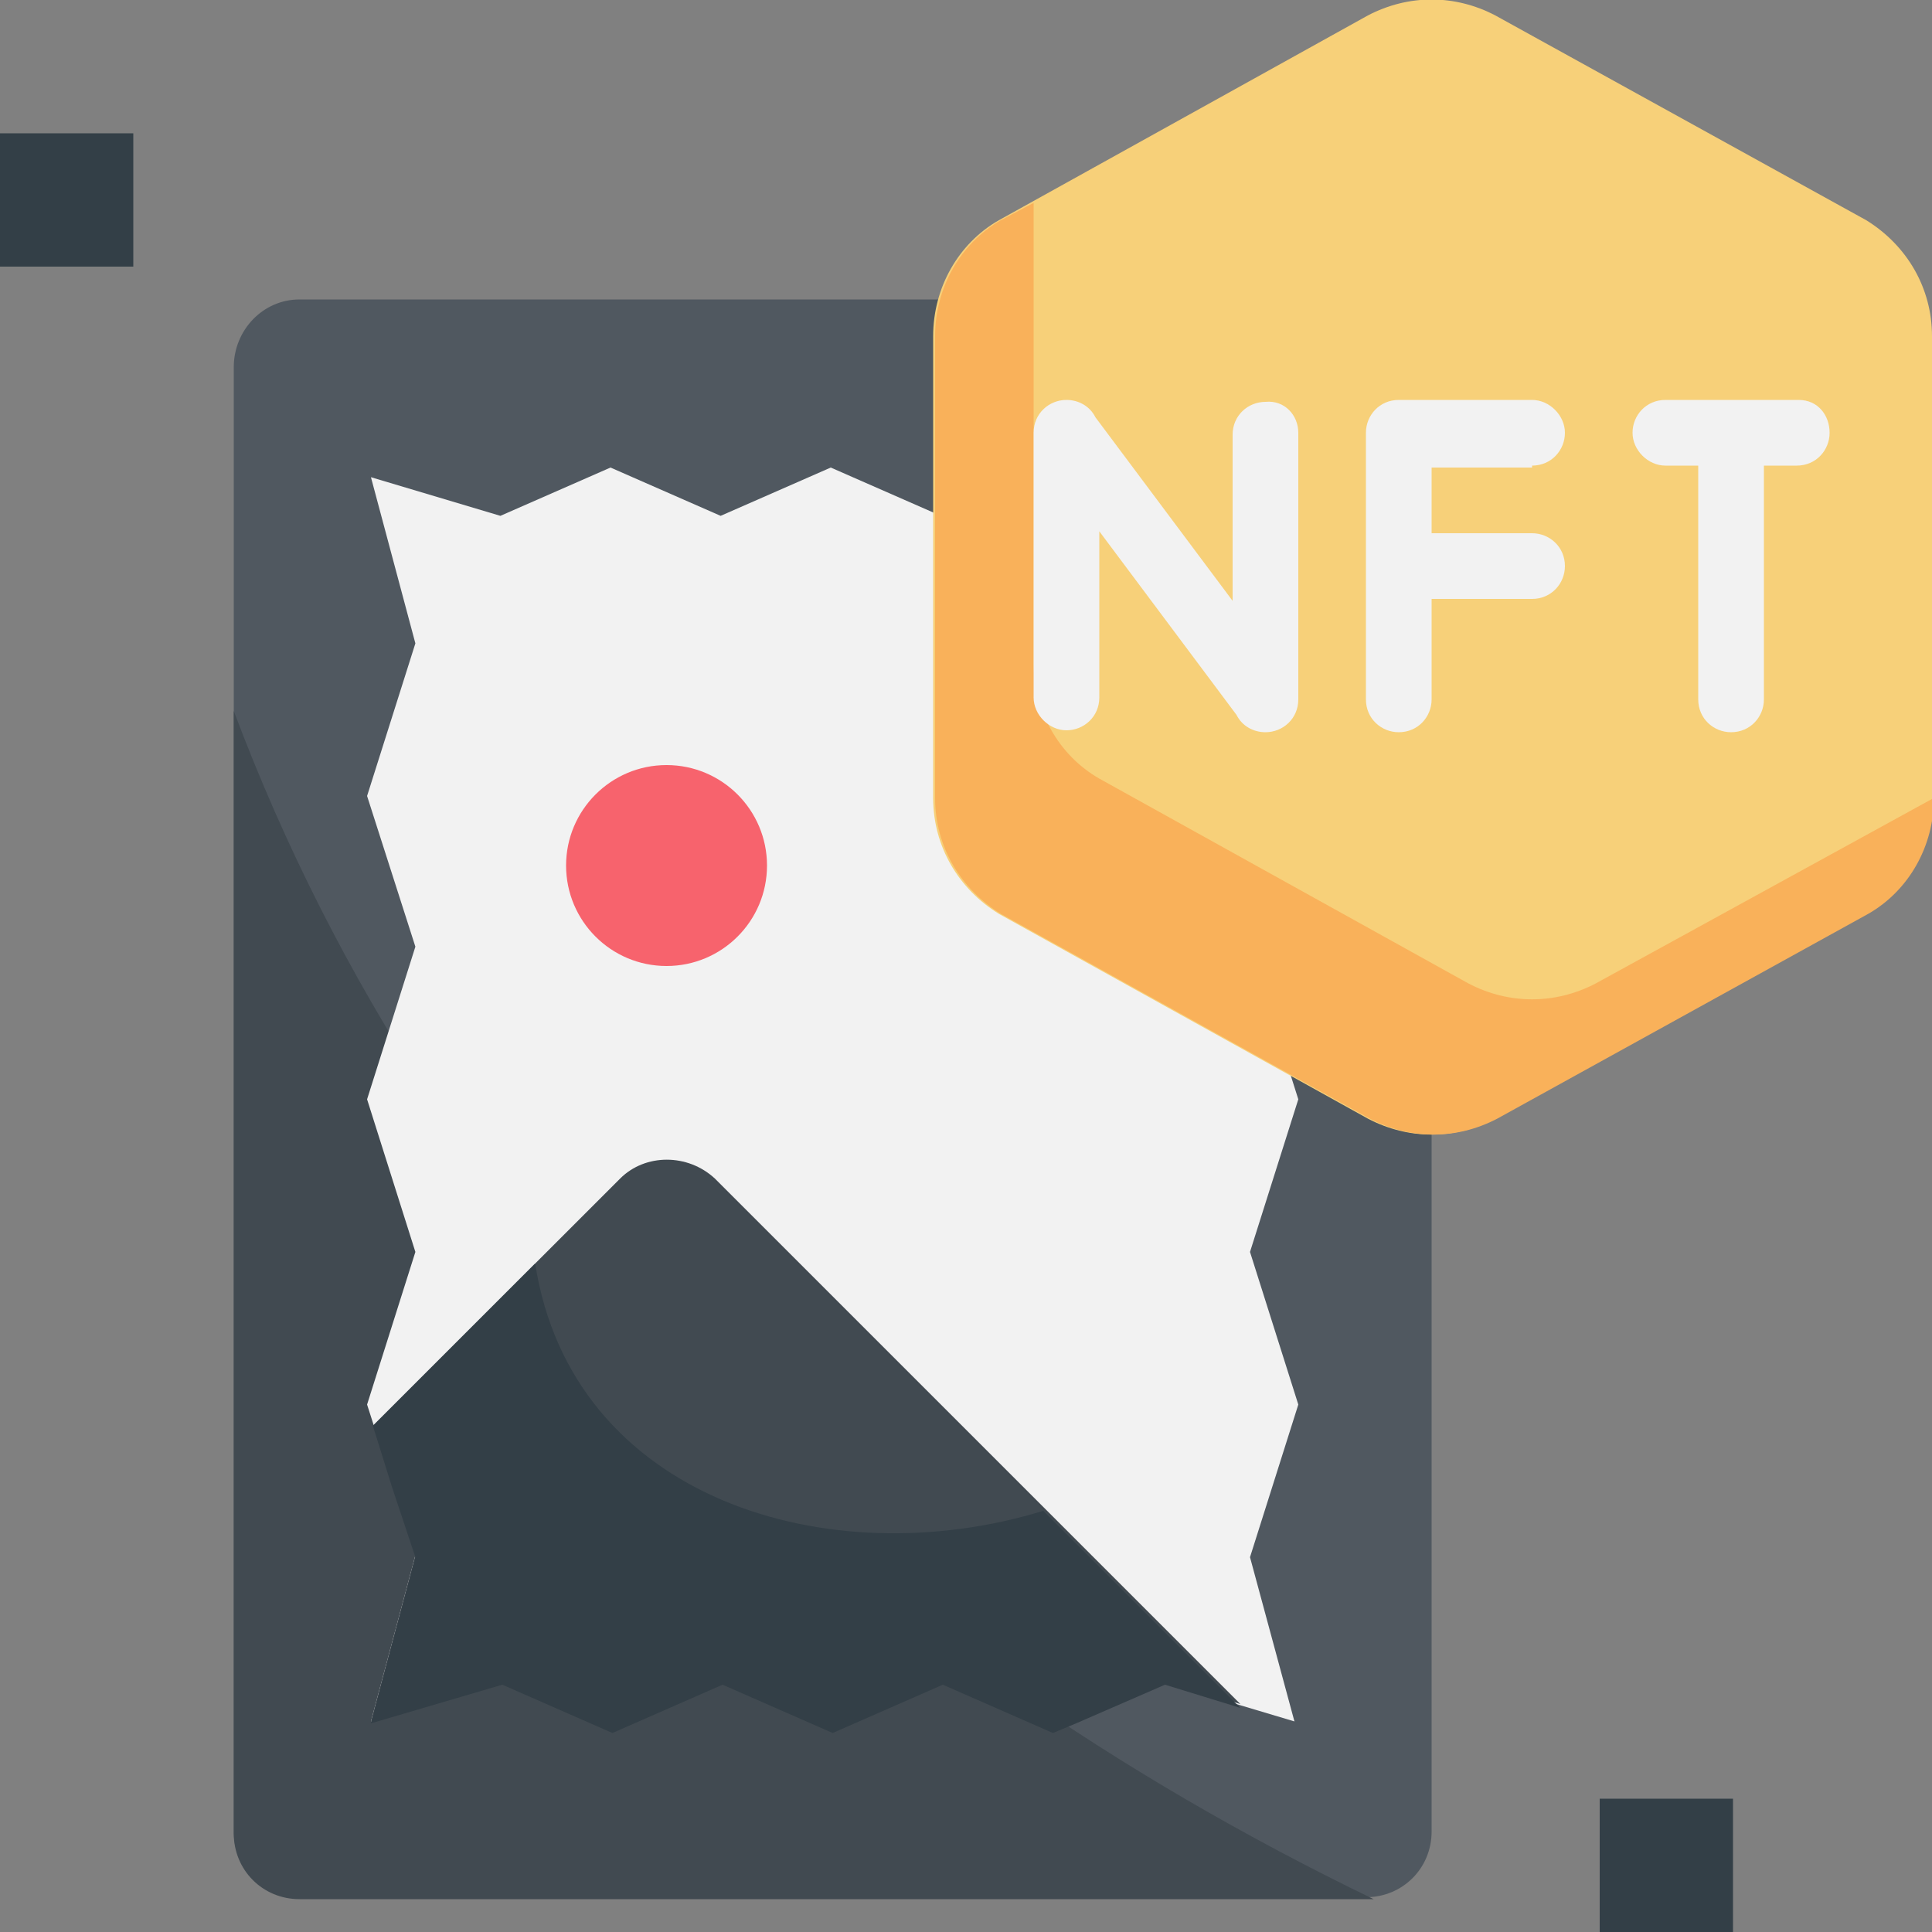 <?xml version="1.0" encoding="utf-8"?>
<!-- Generator: Adobe Illustrator 25.4.1, SVG Export Plug-In . SVG Version: 6.00 Build 0)  -->
<svg version="1.1" id="flat" xmlns="http://www.w3.org/2000/svg" xmlns:xlink="http://www.w3.org/1999/xlink" x="0px" y="0px"
	 width="100px" height="100px" viewBox="0 0 100 100" style="enable-background:new 0 0 100 100;" xml:space="preserve">
<rect x="0" y="0" width="100" height="100" fill="#808080" stroke="none"/>
<style type="text/css">
	.st0{fill:#505860;}
	.st1{fill:#414A51;}
	.st2{fill:#F2F2F2;}
	.st3{fill:#333F47;}
	.st4{fill:#F7D079;}
	.st5{fill:#F9B15A;}
	.st6{fill:#F7636D;}
</style>
<g>
	<path class="st0" d="M15.5,15.5h55.2c1.9,0,3.4,1.5,3.4,3.4v75.9c0,1.9-1.5,3.4-3.4,3.4H15.5c-1.9,0-3.4-1.5-3.4-3.4V19
		C12.1,17.1,13.6,15.5,15.5,15.5z"/>
	<path class="st1" d="M12.1,36.8v58.1c0,1.9,1.5,3.4,3.4,3.4h55.2h0.4C44.6,85.5,22.7,65,12.1,36.8L12.1,36.8z"/>
	<path class="st2" d="M67,89.1l-6.7-2l-5.7,2.5l-5.7-2.5l-5.7,2.5l-5.7-2.5l-5.7,2.5L26,87.1l-6.8,2l2.3-8.6L19,72.7l2.5-7.9
		L19,56.9l2.5-7.9L19,41.2l2.5-7.9l-2.3-8.6l6.7,2l5.7-2.5l5.7,2.5l5.7-2.5l5.7,2.5l5.7-2.5l5.7,2.5l6.8-2l-2.3,8.6l2.5,7.9L64.7,49
		l2.5,7.9l-2.5,7.9l2.5,7.9l-2.5,7.9L67,89.1z"/>
	<path class="st3" d="M82.8,93.1h6.9v6.9h-6.9V93.1z"/>
	<path class="st3" d="M0,6.9h6.9v6.9H0V6.9z"/>
	<path class="st4" d="M48.3,17.4v23.9c0,2.5,1.3,4.7,3.4,6l19.1,10.6c2.1,1.1,4.5,1.1,6.6,0l19.2-10.6c2.1-1.2,3.4-3.5,3.4-6V17.4
		c0-2.5-1.3-4.7-3.4-6L77.4,0.8c-2.1-1.1-4.5-1.1-6.6,0L51.7,11.4C49.6,12.6,48.3,14.9,48.3,17.4z"/>
	<path class="st5" d="M82.6,50.9c-2.1,1.1-4.5,1.1-6.6,0L56.9,40.3c-2.1-1.2-3.4-3.5-3.4-6V10.5l-1.7,0.9c-2.1,1.2-3.4,3.5-3.4,6
		v23.9c0,2.5,1.3,4.7,3.4,6l19.1,10.6c2.1,1.1,4.5,1.1,6.6,0l19.2-10.6c2.1-1.2,3.4-3.5,3.4-6L82.6,50.9z"/>
	<g>
		<path class="st2" d="M67.2,22.4v13.8c0,1-0.8,1.7-1.7,1.7c-0.6,0-1.2-0.3-1.5-0.9l0,0l-7.1-9.5v8.6c0,1-0.8,1.7-1.7,1.7
			s-1.7-0.8-1.7-1.7V22.4c0-1,0.8-1.7,1.7-1.7c0.6,0,1.2,0.3,1.5,0.9l0,0l7.1,9.5v-8.6c0-1,0.8-1.7,1.7-1.7
			C66.5,20.7,67.2,21.5,67.2,22.4z"/>
		<path class="st2" d="M79.3,24.1c1,0,1.7-0.8,1.7-1.7s-0.8-1.7-1.7-1.7h-6.9c-1,0-1.7,0.8-1.7,1.7v13.8c0,1,0.8,1.7,1.7,1.7
			c1,0,1.7-0.8,1.7-1.7V31h5.2c1,0,1.7-0.8,1.7-1.7c0-1-0.8-1.7-1.7-1.7h-5.2v-3.4H79.3z"/>
		<path class="st2" d="M93.1,20.7h-6.9c-1,0-1.7,0.8-1.7,1.7s0.8,1.7,1.7,1.7h1.7v12.1c0,1,0.8,1.7,1.7,1.7c1,0,1.7-0.8,1.7-1.7
			V24.1h1.7c1,0,1.7-0.8,1.7-1.7S94.1,20.7,93.1,20.7z"/>
	</g>
	<path class="st1" d="M19.3,73.8L32.1,61c1.3-1.3,3.5-1.3,4.9,0l27.2,27.2l-3.8-1.2l-4.5,2l-1.2,0.5l-5.7-2.5l-5.8,2.5l-5.7-2.5
		l-5.7,2.5L26,87.1l-6.8,2l2.3-8.6l-1.2-3.6L19.3,73.8z"/>
	<path class="st3" d="M54,78.2c-11.1,3.4-24.4-0.6-26.3-12.8l-8.4,8.4l1,3.2l1.2,3.6l-2.3,8.6l6.8-2l5.7,2.5l5.7-2.5l5.7,2.5
		l5.7-2.5l5.7,2.5l1.2-0.5l4.6-2l3.9,1.2L54,78.2z"/>
	<circle class="st6" cx="34.5" cy="44.8" r="5.2"/>
</g>
</svg>

